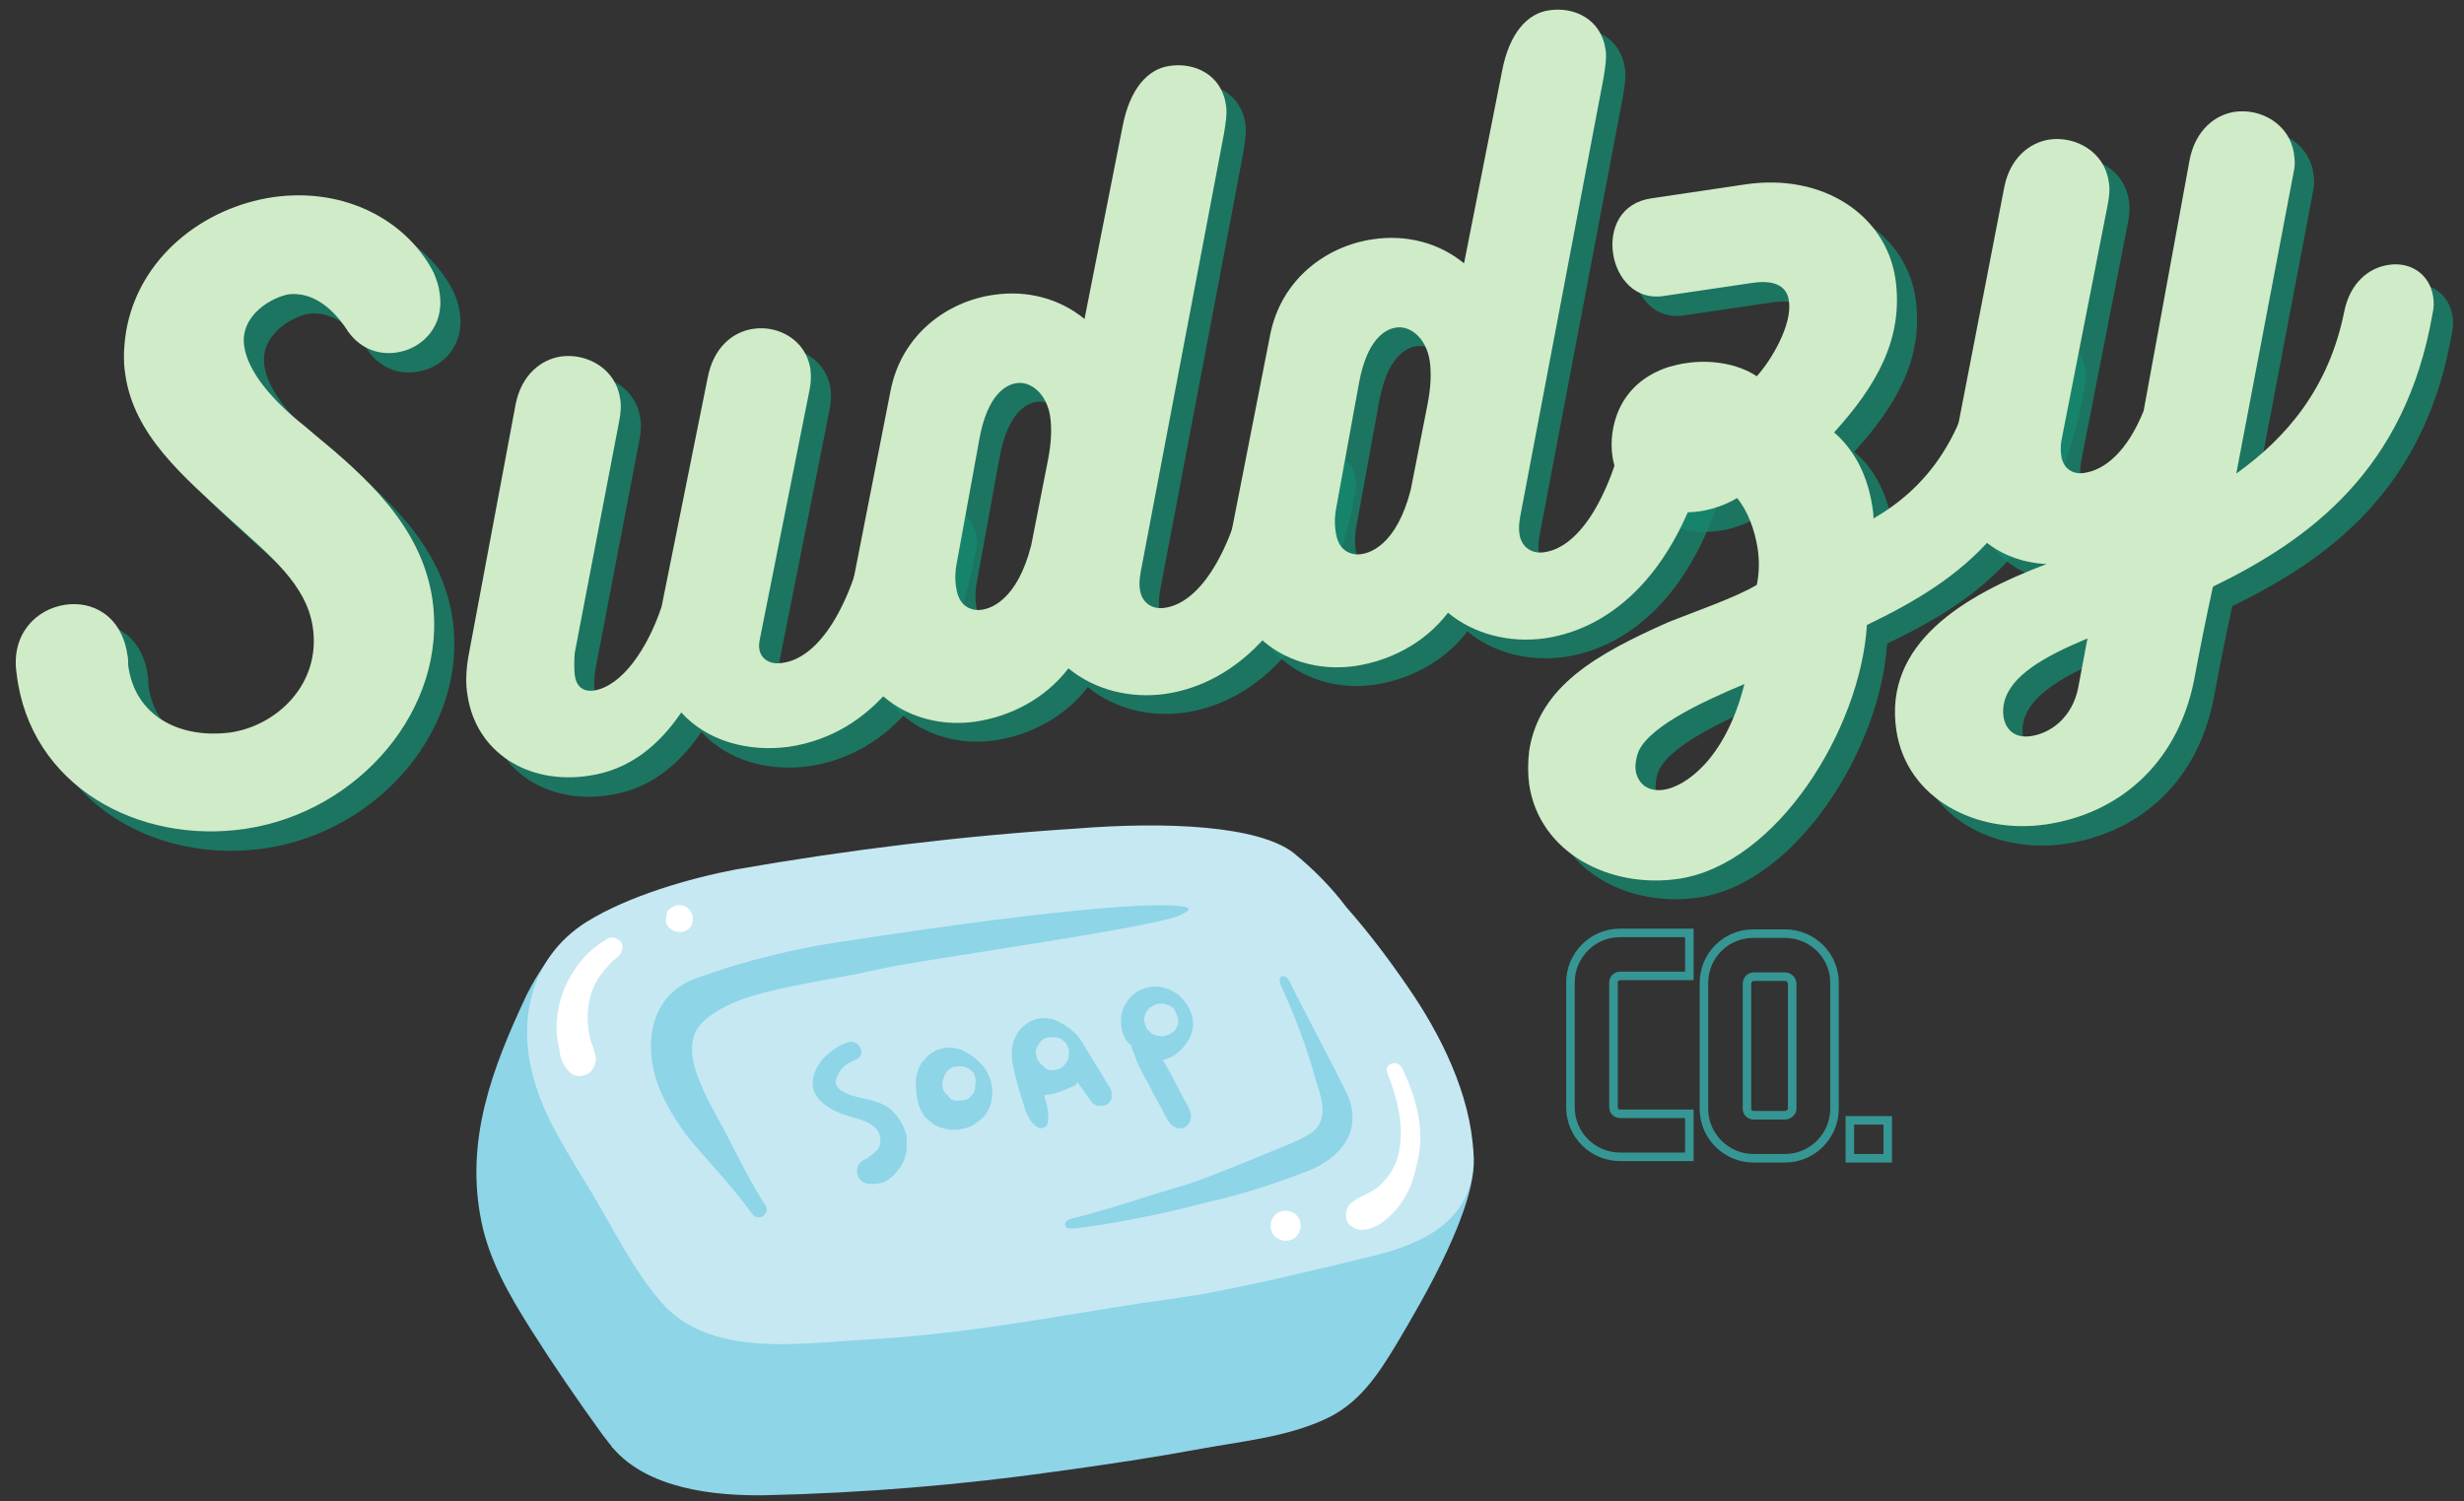 <?xml version="1.0" encoding="utf-8"?>
<!-- Generator: Adobe Illustrator 26.5.0, SVG Export Plug-In . SVG Version: 6.00 Build 0)  -->
<svg version="1.1" id="Layer_1" xmlns="http://www.w3.org/2000/svg" xmlns:xlink="http://www.w3.org/1999/xlink" x="0px" y="0px"
	 viewBox="0 0 337.8 205.8" style="enable-background:new 0 0 337.8 205.8;" xml:space="preserve">
<rect x="0" y="0" width="337.8" height="205.8" fill="#333333" stroke="none"/>
<style type="text/css">
	.st0{fill:#16896D;fill-opacity:0.769;}
	.st1{fill:#D0EBC8;}
	.st2{clip-path:url(#SVGID_00000047023849917832223490000005797200664234012329_);}
	.st3{clip-path:url(#SVGID_00000025414428323588822050000012905080497997935529_);}
	.st4{clip-path:url(#SVGID_00000041279222164525118770000007238592592683943302_);}
	.st5{clip-path:url(#SVGID_00000052799555286292376760000000325091158745668230_);}
	.st6{fill:#8DD5E7;}
	.st7{clip-path:url(#SVGID_00000075853683104775030210000006926754732216468652_);}
	.st8{clip-path:url(#SVGID_00000112592521143150051480000007959551142639392407_);}
	.st9{clip-path:url(#SVGID_00000182489594819309960730000011381291035900965777_);}
	.st10{clip-path:url(#SVGID_00000075857909761976359180000014808248727025547961_);}
	.st11{fill:#C5E8F3;}
	.st12{clip-path:url(#SVGID_00000072272442480698484220000010379817637828030897_);}
	.st13{clip-path:url(#SVGID_00000167375715590388813110000011016745325017842081_);}
	.st14{clip-path:url(#SVGID_00000009590300204487644140000006192851290337929381_);}
	.st15{clip-path:url(#SVGID_00000066477700577412264490000013331329114470190995_);}
	.st16{fill:#91D6EA;}
	.st17{clip-path:url(#SVGID_00000152953442052655407170000001319003506102846094_);}
	.st18{clip-path:url(#SVGID_00000027572080019809365150000013864117073773573292_);}
	.st19{clip-path:url(#SVGID_00000083768867390164648570000009720055025475933363_);}
	.st20{clip-path:url(#SVGID_00000129896024394070388340000017981965860759155598_);}
	.st21{clip-path:url(#SVGID_00000070120646119800856190000007928918409728483765_);}
	.st22{clip-path:url(#SVGID_00000088134494779237155750000015718282155783321497_);}
	.st23{clip-path:url(#SVGID_00000020400129285648863420000005850518779603164551_);}
	.st24{clip-path:url(#SVGID_00000013192095412066688390000009298524967054644377_);}
	.st25{clip-path:url(#SVGID_00000044172891277131834960000004633677719396055941_);}
	.st26{clip-path:url(#SVGID_00000183216735988517494290000017196023912416470912_);}
	.st27{clip-path:url(#SVGID_00000182507921512868270160000012815536769448577430_);}
	.st28{clip-path:url(#SVGID_00000132772616094282460580000000059916364950666415_);}
	.st29{clip-path:url(#SVGID_00000012457725839104577980000013582039153710431163_);}
	.st30{clip-path:url(#SVGID_00000149344002389463623370000009816509122745445509_);}
	.st31{clip-path:url(#SVGID_00000168119060565253485490000003457148000618383764_);}
	.st32{clip-path:url(#SVGID_00000161633096343888317710000007391371885994079675_);}
	.st33{fill:#FFFFFF;}
	.st34{fill:none;stroke:#369694;stroke-width:1.171;}
</style>
<g>
	<g transform="translate(74.433, 201.29)">
		<g>
			<path class="st0" d="M-34.2-171.6c-9.6,1.4-18.5,8.3-20.2,18.5c-0.3,2-0.4,3.9-0.1,5.8c1.2,8.4,8,14,14.5,20
				c5.4,4.9,10.3,8.8,11.2,14.6c1.2,7.9-5,13.6-11.3,14.5c-7,0.9-13.1-2.3-14-9.2c0-0.5,0-1-0.1-1.4c-0.8-5.5-4.9-7.5-8.6-6.9
				c-3.9,0.6-7.4,4-6.6,9.4c1.8,15.5,16.8,23.5,31.4,21.3c15.5-2.3,27.8-16.5,25.6-31.5c-1.5-10.1-9.3-16.9-16.2-22.6l-1.3-1.1
				c-4.3-3.4-7.8-7.4-8.3-11c-0.6-4.3,4-6.8,6.3-7.1c3-0.2,5.5,1.6,7.6,4.6c1.7,2.8,4.4,3.8,7,3.4c3.5-0.5,6.6-3.6,5.9-8.1
				c-0.1-1-0.4-1.8-0.8-2.8C-15.8-168.4-24.3-173.1-34.2-171.6z"/>
		</g>
	</g>
</g>
<g>
	<g transform="translate(123.861, 194.042)">
		<g>
			<path class="st0" d="M-2.1-119.1c-2.7,12.3-7.3,18-11.7,18.6c-1.7,0.3-3-0.5-3.2-1.9c-0.1-0.4,0-1,0.1-1.5l6.8-34.1
				c0.2-1,0.2-1.9,0.1-2.8c-0.6-3.9-4.3-6-7.8-5.5c-2.8,0.4-5.5,2.5-6.3,6.8l-6.3,31.3c-1.9,5.7-5.4,10.9-9.3,11.5
				c-1.5,0.2-2.4-0.6-2.6-2.1c-0.1-0.8-0.1-2.1,0-3.1l6.1-31.8c0.2-1.1,0.3-2.1,0.1-3.1c-0.6-4-4.5-6.2-8.1-5.7
				c-2.7,0.4-5.4,2.5-6.2,6.5l-6.5,34.7c-0.3,1.8-0.4,3.6-0.1,5.3c1.2,7.8,8.3,12.2,16.5,11c5.8-0.8,9.8-4.3,12.8-8.7
				c3.4,3.8,9,5.5,14.8,4.7c9.2-1.4,18.9-8.6,22.9-29.8c0.1-0.6,0.1-1.2,0-1.8c-0.5-3.1-3.6-4.5-6.6-4.1
				C0.9-124.1-1.6-122.4-2.1-119.1z"/>
		</g>
	</g>
</g>
<g>
	<g transform="translate(163.039, 188.297)">
		<g>
			<path class="st0" d="M16.4-126.4c-2.6,0.4-5.1,2.1-5.6,5.4c-2.7,12.3-7.2,18-11.5,18.6c-1.9,0.3-3.2-0.9-3.4-2.5
				c-0.1-0.6-0.1-1.2,0.1-2.4l11.4-60c0.2-1.2,0.5-2.9,0.3-4c-0.6-4.2-4.3-5.9-7.7-5.4c-3,0.4-5.5,3.1-6.5,8.4l-5.2,26.3
				c-3.4-2.8-7.9-4-12.5-3.3c-6.3,0.9-12.6,5.4-14.1,13.2l-5.4,27.5c-0.4,1.9-0.4,3.9-0.2,5.7c1.2,8.5,9,13.3,17.3,12.1
				c4.6-0.7,9.4-3,12.7-7.3c3.5,2.9,8.4,4.2,13.3,3.5c9.6-1.4,19.6-9.9,23.3-29.9c0.1-0.7,0.2-1.4,0.1-2
				C22.6-125.5,19.4-126.8,16.4-126.4z M-26.4-102.1c-1.9-0.2-2.6-1.6-2.8-3.1c-0.2-1.3-0.1-2.5,0.1-3.4l3.1-17
				c1.1-6,3.6-7.4,5.1-7.6c1.8-0.3,4.1,1.3,4.6,4.6c0.2,1.5,0.2,3.3-0.3,5.9l-2.3,11.7C-20.8-103.4-24.5-102-26.4-102.1z"/>
		</g>
	</g>
</g>
<g>
	<g transform="translate(202.072, 182.573)">
		<g>
			<path class="st0" d="M29.4-128.3c-2.6,0.4-5.1,2.1-5.6,5.4c-2.7,12.3-7.2,18-11.5,18.6c-1.9,0.3-3.2-0.9-3.4-2.5
				c-0.1-0.6-0.1-1.2,0.1-2.4l11.4-60c0.2-1.2,0.5-2.9,0.3-4c-0.6-4.2-4.3-5.9-7.7-5.4c-3,0.4-5.5,3.1-6.5,8.4l-5.2,26.3
				c-3.4-2.8-7.9-4-12.5-3.3c-6.3,0.9-12.6,5.4-14.1,13.2l-5.4,27.5c-0.4,1.9-0.4,3.9-0.2,5.7c1.2,8.5,9,13.3,17.3,12.1
				c4.6-0.7,9.4-3,12.7-7.3c3.5,2.9,8.4,4.2,13.3,3.5c9.6-1.4,19.6-9.9,23.3-29.9c0.1-0.7,0.2-1.4,0.1-2
				C35.6-127.4,32.4-128.7,29.4-128.3z M-13.4-104c-1.9-0.2-2.6-1.6-2.8-3.1c-0.2-1.3-0.1-2.5,0.1-3.4l3.1-17c1.1-6,3.6-7.4,5.1-7.6
				c1.8-0.3,4.1,1.3,4.6,4.6c0.2,1.5,0.2,3.3-0.3,5.9l-2.3,11.7C-7.8-105.3-11.5-103.9-13.4-104z"/>
		</g>
	</g>
</g>
<g>
	<g transform="translate(241.105, 176.849)">
		<g>
			<path class="st0" d="M13.1-114.9c5.7-6.3,9.6-12.8,8.4-21.1c-1.3-8.6-9.8-14.5-20.6-12.9l-12.8,1.9c-4.3,0.6-5.8,4.2-5.3,7.6
				c0.5,3.3,3,6.4,6.9,5.8l12.2-1.8c3.4-0.5,4.8,0.7,5,2.5c0.5,3.2-2.4,8.1-4.4,10.3c-2.7-1.8-6.5-2.3-9.7-1.8
				c-0.8,0.1-1.5,0.3-2.3,0.5c-7.2,2.3-8.3,8.7-7.8,12.2c0.9,6.3,6.9,8.4,12.1,7.6c1.8-0.3,3.5-0.9,5-1.8c1.5,1.8,2.4,4.4,2.8,6.8
				c0.3,1.9,0.2,3.7-0.1,5.1c-2.8,1.7-8.6,3.7-12.1,5.1c-9.9,4.2-17.7,8.6-19.1,17.5c-0.2,1.7-0.2,3.2,0,4.7
				c1.4,9.4,11,14.3,20.5,12.9c13.4-2,24.9-20.4,25.8-34.8c13.3-6.4,23.4-13.9,27.1-35.3c0.2-0.8,0.2-1.6,0.1-2.3
				c-0.5-3.3-3.3-4.9-6.2-4.4c-2.6,0.4-5.2,2.4-6,6.4c-2,10.1-6.8,16.8-14.1,21c0-0.7-0.1-1.3-0.2-1.9
				C17.5-109.8,15.4-113,13.1-114.9z M0.7-80.4c-2.5,10.4-8.1,14.1-11,14.5c-2.2,0.3-3.5-0.9-3.8-2.6c-0.1-0.6,0-1.4,0.2-2.1
				C-13-74.2-5.4-77.8,0.7-80.4z"/>
		</g>
	</g>
</g>
<g>
	<g transform="translate(276.94, 171.594)">
		<g>
			<path class="st0" d="M8.5-109l6.3-32.1c0.2-1.1,0.3-2.1,0.1-3.1c-0.6-4-4.5-6.2-8.1-5.7c-2.7,0.4-5.4,2.5-6.2,6.5l-6.8,35.1
				c-0.4,1.9-0.4,3.8-0.2,5.6c1,6.6,6.3,10.7,12.8,11C-5-87.3-16-80.7-14.3-68.8c1.4,9.4,11,14.3,20.5,12.9
				c9.6-1.4,17.9-7.9,20.3-19.7c0.8-4.3,1.7-8.8,2.6-12.9c13.2-6.4,26.4-16,30.1-37.4c0.2-0.8,0.2-1.6,0.1-2.3
				c-0.5-3.3-3.3-4.9-6.2-4.4c-2.6,0.4-5.2,2.4-6,6.4c-2.1,10.4-7.8,17.2-14.8,22.2l7.9-41.5c0.2-0.9,0.1-1.7,0-2.4
				c-0.6-4-4.5-6.2-8.1-5.7c-2.7,0.4-5.4,2.5-6.2,6.6l-6.3,34.4c-2.3,5.7-5.4,8.1-8.1,8.5c-1.7,0.3-3-0.7-3.2-2.4
				C8.2-107.2,8.3-108.1,8.5-109z M12-81.5l-1.4,6.9c-0.8,3.8-3.6,6.1-6.5,6.5c-2.2,0.3-3.4-0.9-3.7-2.6c-0.1-0.6-0.1-1.4,0.1-2.1
				C1.5-76.4,5.9-78.9,12-81.5z"/>
		</g>
	</g>
</g>
<g>
	<g transform="translate(72.373, 199.325)">
		<g>
			<path class="st1" d="M-34.9-172.3c-9.6,1.4-18.5,8.3-20.2,18.5c-0.3,2-0.4,3.9-0.1,5.8c1.2,8.4,8,14,14.5,20
				c5.4,4.9,10.3,8.8,11.2,14.6c1.2,7.9-5,13.6-11.3,14.5c-7,0.9-13.1-2.3-14-9.2c0-0.5,0-1-0.1-1.4c-0.8-5.5-4.9-7.5-8.6-6.9
				c-3.9,0.6-7.4,4-6.6,9.4c1.8,15.5,16.8,23.5,31.4,21.3c15.5-2.3,27.8-16.5,25.6-31.5c-1.5-10.1-9.3-16.9-16.2-22.6l-1.3-1.1
				c-4.3-3.4-7.8-7.4-8.3-11c-0.6-4.3,4-6.8,6.3-7.1c3-0.2,5.5,1.6,7.6,4.6c1.7,2.8,4.4,3.8,7,3.4c3.5-0.5,6.6-3.6,5.9-8.1
				c-0.1-1-0.4-1.8-0.8-2.8C-16.5-169-25-173.7-34.9-172.3z"/>
		</g>
	</g>
</g>
<g>
	<g transform="translate(121.801, 192.076)">
		<g>
			<path class="st1" d="M-2.8-119.8c-2.7,12.3-7.3,18-11.7,18.6c-1.7,0.3-3-0.5-3.2-1.9c-0.1-0.4,0-1,0.1-1.5l6.8-34.1
				c0.2-1,0.2-1.9,0.1-2.8c-0.6-3.9-4.3-6-7.8-5.5c-2.8,0.4-5.5,2.5-6.3,6.8l-6.3,31.3c-1.9,5.7-5.4,10.9-9.3,11.5
				c-1.5,0.2-2.4-0.6-2.6-2.1c-0.1-0.8-0.1-2.1,0-3.1l6.1-31.8c0.2-1.1,0.3-2.1,0.1-3.1c-0.6-4-4.5-6.2-8.1-5.7
				c-2.7,0.4-5.4,2.5-6.2,6.5l-6.5,34.7c-0.3,1.8-0.4,3.6-0.1,5.3c1.2,7.8,8.3,12.2,16.5,11c5.8-0.8,9.8-4.3,12.8-8.7
				c3.4,3.8,9,5.5,14.8,4.7c9.2-1.4,18.9-8.6,22.9-29.8c0.1-0.6,0.1-1.2,0-1.8c-0.5-3.1-3.6-4.5-6.6-4.1
				C0.2-124.8-2.3-123-2.8-119.8z"/>
		</g>
	</g>
</g>
<g>
	<g transform="translate(160.979, 186.331)">
		<g>
			<path class="st1" d="M15.8-127c-2.6,0.4-5.1,2.1-5.6,5.4c-2.7,12.3-7.2,18-11.5,18.6c-1.9,0.3-3.2-0.9-3.4-2.5
				c-0.1-0.6-0.1-1.2,0.1-2.4l11.4-60c0.2-1.2,0.5-2.9,0.3-4c-0.6-4.2-4.3-5.9-7.7-5.4c-3,0.4-5.5,3.1-6.5,8.4l-5.2,26.3
				c-3.4-2.8-7.9-4-12.5-3.3c-6.3,0.9-12.6,5.4-14.1,13.2l-5.4,27.5c-0.4,1.9-0.4,3.9-0.2,5.7c1.2,8.5,9,13.3,17.3,12.1
				c4.6-0.7,9.4-3,12.7-7.3c3.5,2.9,8.4,4.2,13.3,3.5c9.6-1.4,19.6-9.9,23.3-29.9c0.1-0.7,0.2-1.4,0.1-2
				C21.9-126.2,18.8-127.5,15.8-127z M-27.1-102.7c-1.9-0.2-2.6-1.6-2.8-3.1c-0.2-1.3-0.1-2.5,0.1-3.4l3.1-17c1.1-6,3.6-7.4,5.1-7.6
				c1.8-0.3,4.1,1.3,4.6,4.6c0.2,1.5,0.2,3.3-0.3,5.9l-2.3,11.7C-21.5-104.1-25.2-102.6-27.1-102.7z"/>
		</g>
	</g>
</g>
<g>
	<g transform="translate(200.013, 180.607)">
		<g>
			<path class="st1" d="M28.8-128.9c-2.6,0.4-5.1,2.1-5.6,5.4c-2.7,12.3-7.2,18-11.5,18.6c-1.9,0.3-3.2-0.9-3.4-2.5
				c-0.1-0.6-0.1-1.2,0.1-2.4l11.4-60c0.2-1.2,0.5-2.9,0.3-4c-0.6-4.2-4.3-5.9-7.7-5.4c-3,0.4-5.5,3.1-6.5,8.4l-5.2,26.3
				c-3.4-2.8-7.9-4-12.5-3.3c-6.3,0.9-12.6,5.4-14.1,13.2l-5.4,27.5c-0.4,1.9-0.4,3.9-0.2,5.7c1.2,8.5,9,13.3,17.3,12.1
				c4.6-0.7,9.4-3,12.7-7.3c3.5,2.9,8.4,4.2,13.3,3.5c9.6-1.4,19.6-9.9,23.3-29.9c0.1-0.7,0.2-1.4,0.1-2
				C34.9-128.1,31.8-129.4,28.8-128.9z M-14.1-104.6c-1.9-0.2-2.6-1.6-2.8-3.1c-0.2-1.3-0.1-2.5,0.1-3.4l3.1-17
				c1.1-6,3.6-7.4,5.1-7.6c1.8-0.3,4.1,1.3,4.6,4.6c0.2,1.5,0.2,3.3-0.3,5.9l-2.3,11.7C-8.5-106-12.2-104.5-14.1-104.6z"/>
		</g>
	</g>
</g>
<g>
	<g transform="translate(239.046, 174.883)">
		<g>
			<path class="st1" d="M12.4-115.6c5.7-6.3,9.6-12.8,8.4-21.1c-1.3-8.6-9.8-14.5-20.6-12.9l-12.8,1.9c-4.3,0.6-5.8,4.2-5.3,7.6
				c0.5,3.3,3,6.4,6.9,5.8l12.2-1.8c3.4-0.5,4.8,0.7,5,2.5c0.5,3.2-2.4,8.1-4.4,10.3c-2.7-1.8-6.5-2.3-9.7-1.8
				c-0.8,0.1-1.5,0.3-2.3,0.5c-7.2,2.3-8.3,8.7-7.8,12.2c0.9,6.3,6.9,8.4,12.1,7.6c1.8-0.3,3.5-0.9,5-1.8c1.5,1.8,2.4,4.4,2.8,6.8
				c0.3,1.9,0.2,3.7-0.1,5.1c-2.8,1.7-8.6,3.7-12.1,5.1C-20.2-85.2-28-80.8-29.4-72c-0.2,1.7-0.2,3.2,0,4.7C-28-58-18.4-53-8.9-54.4
				c13.4-2,24.9-20.4,25.8-34.8c13.3-6.4,23.4-13.9,27.1-35.3c0.2-0.8,0.2-1.6,0.1-2.3c-0.5-3.3-3.3-4.9-6.2-4.4
				c-2.6,0.4-5.2,2.4-6,6.4c-2,10.1-6.8,16.8-14.1,21c0-0.7-0.1-1.3-0.2-1.9C16.8-110.5,14.7-113.6,12.4-115.6z M0.1-81.1
				C-2.5-70.7-8.1-67-11-66.6c-2.2,0.3-3.5-0.9-3.8-2.6c-0.1-0.6,0-1.4,0.2-2.1C-13.7-74.9-6.1-78.5,0.1-81.1z"/>
		</g>
	</g>
</g>
<g>
	<g transform="translate(274.881, 169.628)">
		<g>
			<path class="st1" d="M7.8-109.6l6.3-32.1c0.2-1.1,0.3-2.1,0.1-3.1c-0.6-4-4.5-6.2-8.1-5.7c-2.7,0.4-5.4,2.5-6.2,6.5l-6.8,35.1
				c-0.4,1.9-0.4,3.8-0.2,5.6c1,6.6,6.3,10.7,12.8,11C-5.7-88-16.7-81.4-14.9-69.5c1.4,9.4,11,14.3,20.5,12.9
				c9.6-1.4,17.9-7.9,20.3-19.7c0.8-4.3,1.7-8.8,2.6-12.9c13.2-6.4,26.4-16,30.1-37.4c0.2-0.8,0.2-1.6,0.1-2.3
				c-0.5-3.3-3.3-4.9-6.2-4.4c-2.6,0.4-5.2,2.4-6,6.4c-2.1,10.4-7.8,17.2-14.8,22.2l7.9-41.5c0.2-0.9,0.1-1.7,0-2.4
				c-0.6-4-4.5-6.2-8.1-5.7c-2.7,0.4-5.4,2.5-6.2,6.6l-6.3,34.4c-2.3,5.7-5.4,8.1-8.1,8.5c-1.7,0.3-3-0.7-3.2-2.4
				C7.6-107.8,7.6-108.7,7.8-109.6z M11.3-82.1L10-75.2c-0.8,3.8-3.6,6.1-6.5,6.5c-2.2,0.3-3.4-0.9-3.7-2.6
				c-0.1-0.6-0.1-1.4,0.1-2.1C0.8-77,5.3-79.6,11.3-82.1z"/>
		</g>
	</g>
</g>
<g>
	<defs>
		<rect id="SVGID_1_" x="65.2" y="125.8" width="137.3" height="80"/>
	</defs>
	<clipPath id="SVGID_00000096754427962623104750000014164956208812824979_">
		<use xlink:href="#SVGID_1_"  style="overflow:visible;"/>
	</clipPath>
	<g style="clip-path:url(#SVGID_00000096754427962623104750000014164956208812824979_);">
		<g>
			<defs>
				
					<rect id="SVGID_00000146492687508726365840000009912752720905496982_" x="64.2" y="114.5" transform="matrix(0.997 -7.657817e-02 7.657817e-02 0.997 -11.784 10.667)" width="138" height="89"/>
			</defs>
			<clipPath id="SVGID_00000065074269583751590090000010308867999729729198_">
				<use xlink:href="#SVGID_00000146492687508726365840000009912752720905496982_"  style="overflow:visible;"/>
			</clipPath>
			<g style="clip-path:url(#SVGID_00000065074269583751590090000010308867999729729198_);">
				<g>
					<defs>
						
							<rect id="SVGID_00000150805160588382922390000016309701063532629655_" x="64.2" y="114.5" transform="matrix(0.997 -7.657817e-02 7.657817e-02 0.997 -11.784 10.667)" width="138" height="89"/>
					</defs>
					<clipPath id="SVGID_00000075135853059561341280000011359075185528437635_">
						<use xlink:href="#SVGID_00000150805160588382922390000016309701063532629655_"  style="overflow:visible;"/>
					</clipPath>
					<g style="clip-path:url(#SVGID_00000075135853059561341280000011359075185528437635_);">
						<g>
							<defs>
								
									<rect id="SVGID_00000179637565418366974810000013237567568083586993_" x="64.2" y="114.5" transform="matrix(0.997 -7.657817e-02 7.657817e-02 0.997 -11.784 10.667)" width="138" height="89"/>
							</defs>
							<clipPath id="SVGID_00000008116520507764460130000013999720560450579642_">
								<use xlink:href="#SVGID_00000179637565418366974810000013237567568083586993_"  style="overflow:visible;"/>
							</clipPath>
							<g style="clip-path:url(#SVGID_00000008116520507764460130000013999720560450579642_);">
								<path class="st6" d="M202,158.1c0.8,7-7,20.2-10.5,26.1c-2.6,4.3-5.2,8.3-9.9,10.4c-5.2,2.4-11.3,3-16.8,4
									c-6.5,1.2-13.1,2.2-19.7,3.1c-13.4,1.9-26.8,3-40.3,3.3c-7,0.1-16-0.9-20.8-6.5c0,0-0.1,0-0.1-0.1c0-0.1-0.4-0.5-0.6-0.8
									c-0.2-0.3-0.5-0.6-0.7-0.9c-3.4-4.7-6.7-9.5-9.8-14.4c-2.9-4.6-5.7-9.4-6.8-14.8c-2.3-11.2,1.5-21.1,6.2-31.1
									c3-6,6.4-8.7,7.7-9.3c0.8-0.4,0.4,1.6,0.7,2.3c0.1,0.2,0.1,0.4,0,0.6c0.3-0.1,0.5,0,0.8,0.1c0.2,0.1,0.4,0.3,0.5,0.6
									c2.5,5.2,6.4,9.2,10.5,13.2c3.6,3.4,7.2,7.2,11.8,9.2c9.7,4.3,21.7,3.1,32.1,2.7c10.4-0.4,21-0.9,31.3,1.2
									c5.4,1.1,10.7,2.8,16.2,3.6c5.2,0.8,10.4,0.4,15.5,1.8c0.5,0.2-0.6-1.3-0.8-1.7C196.7,157.6,201.5,153.2,202,158.1z"/>
							</g>
						</g>
					</g>
				</g>
			</g>
		</g>
	</g>
</g>
<g>
	<defs>
		<rect id="SVGID_00000057869293737092175480000008594352765856436867_" x="71.9" y="112.5" width="130.7" height="72"/>
	</defs>
	<clipPath id="SVGID_00000155856868511780574550000004380144663892806795_">
		<use xlink:href="#SVGID_00000057869293737092175480000008594352765856436867_"  style="overflow:visible;"/>
	</clipPath>
	<g style="clip-path:url(#SVGID_00000155856868511780574550000004380144663892806795_);">
		<g>
			<defs>
				
					<rect id="SVGID_00000067941657064518230300000000756659392183365565_" x="64.2" y="114.5" transform="matrix(0.997 -7.657817e-02 7.657817e-02 0.997 -11.784 10.667)" width="138" height="89"/>
			</defs>
			<clipPath id="SVGID_00000183223287070453349400000007513034981306315916_">
				<use xlink:href="#SVGID_00000067941657064518230300000000756659392183365565_"  style="overflow:visible;"/>
			</clipPath>
			<g style="clip-path:url(#SVGID_00000183223287070453349400000007513034981306315916_);">
				<g>
					<defs>
						
							<rect id="SVGID_00000126283713915514229340000007042836941591079582_" x="64.2" y="114.5" transform="matrix(0.997 -7.657817e-02 7.657817e-02 0.997 -11.784 10.667)" width="138" height="89"/>
					</defs>
					<clipPath id="SVGID_00000000217127488563050640000005215505685819195031_">
						<use xlink:href="#SVGID_00000126283713915514229340000007042836941591079582_"  style="overflow:visible;"/>
					</clipPath>
					<g style="clip-path:url(#SVGID_00000000217127488563050640000005215505685819195031_);">
						<g>
							<defs>
								
									<rect id="SVGID_00000070102985000276772200000016694496332091077043_" x="64.2" y="114.5" transform="matrix(0.997 -7.657817e-02 7.657817e-02 0.997 -11.784 10.667)" width="138" height="89"/>
							</defs>
							<clipPath id="SVGID_00000040550799412698433160000017846761693546244512_">
								<use xlink:href="#SVGID_00000070102985000276772200000016694496332091077043_"  style="overflow:visible;"/>
							</clipPath>
							<g style="clip-path:url(#SVGID_00000040550799412698433160000017846761693546244512_);">
								<path class="st11" d="M202,158.1c0.4,8.4-5.7,12-13,13.9c-5.2,1.3-10.4,2.5-15.6,3.7c-2.4,0.5-4.9,1-7.3,1.5
									c-2.6,0.5-9.9,1.5-9.9,1.5c-13.3,2.1-24.7,4.3-38.1,5c-8.8,0.5-20.8,2.4-27.4-5.1c-4-4.6-6.8-10.5-9.9-15.6
									c-2.7-4.5-5.7-9-7.3-14c-2.8-8.6-1-17.6,6.9-22.6c5.8-3.6,14.2-6,20.5-7.2c15.4-2.7,31-4.6,46.6-5.6
									c12.5-1,24.9-0.4,29.8,3.3c2.7,2.2,5.2,4.7,7.3,7.5c3,3.4,5.8,7.1,8.4,10.9C197.5,141.8,201.6,150,202,158.1z"/>
							</g>
						</g>
					</g>
				</g>
			</g>
		</g>
	</g>
</g>
<g>
	<defs>
		<rect id="SVGID_00000141426841084945931980000006783230249770240686_" x="130.6" y="148.5" width="1.3" height="1.3"/>
	</defs>
	<clipPath id="SVGID_00000049196210922334502550000006427644164807760312_">
		<use xlink:href="#SVGID_00000141426841084945931980000006783230249770240686_"  style="overflow:visible;"/>
	</clipPath>
	<g style="clip-path:url(#SVGID_00000049196210922334502550000006427644164807760312_);">
		<g>
			<defs>
				
					<rect id="SVGID_00000136395774871488469770000014250546729148850087_" x="64.2" y="114.5" transform="matrix(0.997 -7.657817e-02 7.657817e-02 0.997 -11.784 10.667)" width="138" height="89"/>
			</defs>
			<clipPath id="SVGID_00000128478786619310587610000009732437144890792095_">
				<use xlink:href="#SVGID_00000136395774871488469770000014250546729148850087_"  style="overflow:visible;"/>
			</clipPath>
			<g style="clip-path:url(#SVGID_00000128478786619310587610000009732437144890792095_);">
				<g>
					<defs>
						
							<rect id="SVGID_00000046339627344072487620000000609663779204631965_" x="64.2" y="114.5" transform="matrix(0.997 -7.657817e-02 7.657817e-02 0.997 -11.784 10.667)" width="138" height="89"/>
					</defs>
					<clipPath id="SVGID_00000169553291601669922150000004065967569446492552_">
						<use xlink:href="#SVGID_00000046339627344072487620000000609663779204631965_"  style="overflow:visible;"/>
					</clipPath>
					<g style="clip-path:url(#SVGID_00000169553291601669922150000004065967569446492552_);">
						<g>
							<defs>
								
									<rect id="SVGID_00000052079398922039101920000006329510472135517590_" x="64.2" y="114.5" transform="matrix(0.997 -7.657817e-02 7.657817e-02 0.997 -11.784 10.667)" width="138" height="89"/>
							</defs>
							<clipPath id="SVGID_00000036946354235836425310000000472734549946038158_">
								<use xlink:href="#SVGID_00000052079398922039101920000006329510472135517590_"  style="overflow:visible;"/>
							</clipPath>
							<g style="clip-path:url(#SVGID_00000036946354235836425310000000472734549946038158_);">
								<path class="st16" d="M130.6,149.1C130.6,149.1,130.6,149.1,130.6,149.1z"/>
							</g>
						</g>
					</g>
				</g>
			</g>
		</g>
	</g>
</g>
<g>
	<defs>
		<rect id="SVGID_00000031905988094872228560000010718093138552163005_" x="110.6" y="135.1" width="53.3" height="28"/>
	</defs>
	<clipPath id="SVGID_00000060007185809373401540000002765265398405247919_">
		<use xlink:href="#SVGID_00000031905988094872228560000010718093138552163005_"  style="overflow:visible;"/>
	</clipPath>
	<g style="clip-path:url(#SVGID_00000060007185809373401540000002765265398405247919_);">
		<g>
			<defs>
				
					<rect id="SVGID_00000078017758235763065200000016218822668527380897_" x="64.2" y="114.5" transform="matrix(0.997 -7.657817e-02 7.657817e-02 0.997 -11.784 10.667)" width="138" height="89"/>
			</defs>
			<clipPath id="SVGID_00000087398879304189708360000011340354700340194727_">
				<use xlink:href="#SVGID_00000078017758235763065200000016218822668527380897_"  style="overflow:visible;"/>
			</clipPath>
			<g style="clip-path:url(#SVGID_00000087398879304189708360000011340354700340194727_);">
				<g>
					<defs>
						
							<rect id="SVGID_00000164490860581818090680000017402286498857953430_" x="64.2" y="114.5" transform="matrix(0.997 -7.657817e-02 7.657817e-02 0.997 -11.784 10.667)" width="138" height="89"/>
					</defs>
					<clipPath id="SVGID_00000149374418346618308570000014113037529535641766_">
						<use xlink:href="#SVGID_00000164490860581818090680000017402286498857953430_"  style="overflow:visible;"/>
					</clipPath>
					<g style="clip-path:url(#SVGID_00000149374418346618308570000014113037529535641766_);">
						<g>
							<defs>
								
									<rect id="SVGID_00000025415572914796256690000005775152268871637677_" x="64.2" y="114.5" transform="matrix(0.997 -7.657817e-02 7.657817e-02 0.997 -11.784 10.667)" width="138" height="89"/>
							</defs>
							<clipPath id="SVGID_00000183947297067820177230000001827864760893235331_">
								<use xlink:href="#SVGID_00000025415572914796256690000005775152268871637677_"  style="overflow:visible;"/>
							</clipPath>
							<g style="clip-path:url(#SVGID_00000183947297067820177230000001827864760893235331_);">
								<path class="st6" d="M124.3,157.5c-0.1,1-0.4,1.9-1,2.7c-0.6,0.8-1.3,1.5-2.2,1.9c-0.7,0.2-1.4,0.3-2.1,0.2
									c-0.4-0.1-0.7-0.2-1-0.5c-0.3-0.3-0.4-0.6-0.5-1c0-0.4,0-0.7,0.2-1.1c0.2-0.3,0.5-0.6,0.8-0.7l0.4-0.2
									c0.6-0.5,1.2-0.8,1.6-1.5c0.2-0.4,0.2-0.8,0.2-1.2c0-0.4-0.2-0.8-0.4-1.1c-1-1.5-3.4-1.7-4.9-2.3c-2.1-0.8-4.5-2.4-3.9-5
									c0.3-1.2,0.9-2.2,1.8-3s1.9-1.5,3-1.8c1.5-0.5,2.6,1.8,1,2.4c-1.1,0.4-1.9,1-2.4,2c-0.5,0.9-0.5,1.6,0.4,2.2
									c1.6,1.1,3.8,1,5.7,1.9c0.6,0.3,1.1,0.6,1.5,1.1c0.4,0.4,0.8,0.9,1.1,1.5c0.3,0.5,0.5,1.1,0.7,1.7
									C124.3,156.3,124.3,156.9,124.3,157.5z M135.7,147.8c0.3,0.8,0.4,1.7,0.3,2.6s-0.4,1.7-0.9,2.4c-0.2,0.3-0.5,0.6-0.8,0.8
									c-0.3,0.2-0.6,0.5-1,0.7c-0.3,0.2-0.7,0.3-1.1,0.4c-0.4,0.1-0.8,0.2-1.2,0.2c-0.4,0-0.8,0-1.2-0.1s-0.8-0.2-1.1-0.3
									c-0.4-0.2-0.7-0.3-1-0.6c-0.3-0.2-0.6-0.5-0.9-0.8c-0.6-0.8-1-1.8-1.1-2.8c-0.1-0.8-0.2-1.7-0.1-2.5
									c0.1-0.8,0.4-1.5,0.8-2.2c0.1-0.1,0.3-0.2,0.4-0.3s0-0.1,0-0.1c0.3-0.4,0.7-0.7,1.2-1c0.4-0.3,0.9-0.4,1.4-0.5s1-0.1,1.5,0
									c0.5,0.1,1,0.2,1.4,0.5c0.8,0.4,1.4,0.8,2,1.5C135,146.3,135.4,147,135.7,147.8L135.7,147.8z M147.4,148.8
									c-0.9,0.4-1.8,0.8-2.8,1.1c-0.4,0.1-0.8,0.2-1.3,0.2l-0.1,0c0,0.2,0,0.5,0.1,0.7c0.4,1.1,0.5,2.2,0.3,3.3
									c-0.1,0.2-0.2,0.4-0.5,0.5s-0.5,0.1-0.7,0c-0.6-0.3-1-0.7-1.3-1.3c-0.3-0.5-0.6-1.1-0.7-1.7c-0.4-1.1-0.7-2.2-1-3.3
									c-0.5-1.9-1.1-4.1-0.3-5.9c0.2-0.5,0.5-1,0.9-1.4c0.4-0.4,0.8-0.7,1.3-1c0.5-0.2,1-0.4,1.6-0.4c0.5,0,1.1,0,1.6,0.2
									c1,0.4,1.8,0.9,2.6,1.6c0.8,0.7,1.3,1.5,1.8,2.4l3.3,5.4c0.1,0.2,0.2,0.4,0.2,0.6c0,0.2,0,0.4,0,0.6c0,0.2-0.1,0.4-0.2,0.6
									c-0.1,0.2-0.3,0.3-0.4,0.4c-0.2,0.1-0.4,0.2-0.6,0.2c-0.2,0-0.4,0-0.6,0c-0.2,0-0.4-0.1-0.6-0.2c-0.2-0.1-0.3-0.3-0.4-0.4
									l-2-2.8C147.7,148.4,147.6,148.7,147.4,148.8L147.4,148.8z M161.6,144.2c0.7-0.6,1.2-1.3,1.6-2.1c0.4-1.1,0.5-2.1,0.1-3.2
									c-0.3-0.9-0.9-1.7-1.6-2.4c-0.8-0.6-1.6-1-2.6-1.2c-0.9-0.1-1.8,0-2.7,0.4c-0.9,0.4-1.5,1-2,1.8c-0.6,0.9-0.8,1.9-0.7,3
									c0.1,1,0.4,1.8,1,2.5c0,0.1,0.2,0.1,0.3,0.2c0.3,0.8,0.6,1.6,0.9,2.4c0.5,1.1,1,2.1,1.6,3.1c0.5,1,1,2,1.6,3
									c0.6,1,1.1,2.8,2.5,3c0.3,0,0.6,0,0.9-0.2c0.3-0.2,0.5-0.4,0.6-0.7c0.6-1.2-0.5-2.5-1-3.5l-1.6-3.1
									c-0.4-0.6-0.7-1.3-1.1-1.9C160.1,145.2,161,144.8,161.6,144.2L161.6,144.2z"/>
							</g>
						</g>
					</g>
				</g>
			</g>
		</g>
	</g>
</g>
<g>
	<defs>
		<rect id="SVGID_00000159458672975419777940000010166410203828223872_" x="87.9" y="123.1" width="98.7" height="45.3"/>
	</defs>
	<clipPath id="SVGID_00000095315842674993262900000015618835330749646267_">
		<use xlink:href="#SVGID_00000159458672975419777940000010166410203828223872_"  style="overflow:visible;"/>
	</clipPath>
	<g style="clip-path:url(#SVGID_00000095315842674993262900000015618835330749646267_);">
		<g>
			<defs>
				
					<rect id="SVGID_00000033341595355484893180000012324172317239272883_" x="64.2" y="114.5" transform="matrix(0.997 -7.657817e-02 7.657817e-02 0.997 -11.784 10.667)" width="138" height="89"/>
			</defs>
			<clipPath id="SVGID_00000015313753026846036880000005182598696984077440_">
				<use xlink:href="#SVGID_00000033341595355484893180000012324172317239272883_"  style="overflow:visible;"/>
			</clipPath>
			<g style="clip-path:url(#SVGID_00000015313753026846036880000005182598696984077440_);">
				<g>
					<defs>
						
							<rect id="SVGID_00000137122652874068107970000016976550513412189371_" x="64.2" y="114.5" transform="matrix(0.997 -7.657817e-02 7.657817e-02 0.997 -11.784 10.667)" width="138" height="89"/>
					</defs>
					<clipPath id="SVGID_00000033333685815867877560000012245030748711297954_">
						<use xlink:href="#SVGID_00000137122652874068107970000016976550513412189371_"  style="overflow:visible;"/>
					</clipPath>
					<g style="clip-path:url(#SVGID_00000033333685815867877560000012245030748711297954_);">
						<g>
							<defs>
								
									<rect id="SVGID_00000160170912983671021020000003826373447425063083_" x="64.2" y="114.5" transform="matrix(0.997 -7.657817e-02 7.657817e-02 0.997 -11.784 10.667)" width="138" height="89"/>
							</defs>
							<clipPath id="SVGID_00000060725354228039089030000008619878644428825251_">
								<use xlink:href="#SVGID_00000160170912983671021020000003826373447425063083_"  style="overflow:visible;"/>
							</clipPath>
							<g style="clip-path:url(#SVGID_00000060725354228039089030000008619878644428825251_);">
								<path class="st6" d="M161.5,125.6c-5.9,2-35,5.9-41.1,7.3c-6.1,1.4-11.9,2-17.8,3.8c-2.2,0.7-6.3,2.5-7.3,4.9
									c-1,2.4-0.1,5,0.8,7.1c1.1,2.7,2.7,5.2,4,7.8c1.5,3,3,5.9,4.8,8.7c0.2,0.2,0.2,0.5,0.2,0.8c-0.1,0.3-0.2,0.5-0.5,0.7
									c-0.2,0.2-0.5,0.2-0.8,0.2c-0.3-0.1-0.5-0.2-0.7-0.5c-2.3-3.2-5-6.1-7.6-9.1c-2.2-2.5-3.9-5.2-5.2-8.3
									c-2.2-5.9-1.2-12.6,5.2-14.9c6.9-2.5,14-4.2,21.3-5.2c7-1.1,38.4-5.8,45.5-4.6C163.6,124.5,162.7,125.1,161.5,125.6z
									 M184.5,149.6c-2.5-5-5.2-10-7.7-15c-0.7-1.4-1.9-0.8-1.1,0.7c1.9,4.2,3.5,8.4,4.7,12.8c0.7,2.2,1.5,4.4,0.3,6.3
									c-1,1.5-4.4,2.6-6,3.3c-2.1,0.9-9.7,4-12,4.7c-4.6,1.3-11.2,3.6-15.9,4.7c-1.1,0.3-1,1.5,0.1,1.4c6.2-0.8,12.3-2,18.3-3.6
									c5-1.1,9.9-2.7,14.7-4.6C184.9,158,186.7,154,184.5,149.6z"/>
							</g>
						</g>
					</g>
				</g>
			</g>
		</g>
	</g>
</g>
<g>
	<defs>
		<rect id="SVGID_00000074428817453279950250000007050910495096648893_" x="127.9" y="136.5" width="34.7" height="14.7"/>
	</defs>
	<clipPath id="SVGID_00000015331793599864830950000016535374680137589909_">
		<use xlink:href="#SVGID_00000074428817453279950250000007050910495096648893_"  style="overflow:visible;"/>
	</clipPath>
	<g style="clip-path:url(#SVGID_00000015331793599864830950000016535374680137589909_);">
		<g>
			<defs>
				
					<rect id="SVGID_00000081629982790971640990000009086016282889396144_" x="64.2" y="114.5" transform="matrix(0.997 -7.657817e-02 7.657817e-02 0.997 -11.784 10.667)" width="138" height="89"/>
			</defs>
			<clipPath id="SVGID_00000145770843452034845400000013727780653315682204_">
				<use xlink:href="#SVGID_00000081629982790971640990000009086016282889396144_"  style="overflow:visible;"/>
			</clipPath>
			<g style="clip-path:url(#SVGID_00000145770843452034845400000013727780653315682204_);">
				<g>
					<defs>
						
							<rect id="SVGID_00000043459058086024810600000012857899566048603578_" x="64.2" y="114.5" transform="matrix(0.997 -7.657817e-02 7.657817e-02 0.997 -11.784 10.667)" width="138" height="89"/>
					</defs>
					<clipPath id="SVGID_00000026872176331804769550000016974250183945943477_">
						<use xlink:href="#SVGID_00000043459058086024810600000012857899566048603578_"  style="overflow:visible;"/>
					</clipPath>
					<g style="clip-path:url(#SVGID_00000026872176331804769550000016974250183945943477_);">
						<g>
							<defs>
								
									<rect id="SVGID_00000069362396615484900870000017399867509629208757_" x="64.2" y="114.5" transform="matrix(0.997 -7.657817e-02 7.657817e-02 0.997 -11.784 10.667)" width="138" height="89"/>
							</defs>
							<clipPath id="SVGID_00000180359200638088930610000010477317292475520415_">
								<use xlink:href="#SVGID_00000069362396615484900870000017399867509629208757_"  style="overflow:visible;"/>
							</clipPath>
							<g style="clip-path:url(#SVGID_00000180359200638088930610000010477317292475520415_);">
								<path class="st11" d="M133.7,148.6c0,0.1,0,0.2,0,0.3c0,0.1,0,0.2,0,0.3c0,0.1-0.1,0.2-0.1,0.3c0,0.1-0.1,0.2-0.1,0.3
									l-0.3,0.4l-0.4,0.4l-0.5,0.2l-0.6,0.1l-0.1,0l-0.6,0c-0.1,0-0.2,0-0.3-0.1l-0.3-0.1l-0.2-0.2l-0.2-0.2
									c-0.1-0.1-0.2-0.3-0.4-0.4c-0.1-0.2-0.2-0.3-0.3-0.5l-0.1-0.5c0-0.1,0-0.2,0-0.3c0-0.2,0-0.4,0.1-0.6l0.1-0.2
									c0-0.1,0-0.3,0.1-0.4l0.3-0.5c0.2-0.3,0.6-0.5,0.9-0.6l0.6-0.1l0.1,0c0.1,0,0.5,0,0.6,0l0.3,0.1l0.3,0.1
									c0.2,0.1,0.3,0.2,0.5,0.3c0.1,0.1,0.3,0.3,0.4,0.4c0,0,0.1,0.2,0.1,0.3c0,0.1,0.1,0.2,0.1,0.2l0,0.1l0.1,0.6L133.7,148.6z
									 M146.5,144.6c0.1-0.4,0.1-0.7-0.1-1.1c-0.1-0.3-0.3-0.6-0.6-0.8c-0.1-0.1-0.3-0.2-0.4-0.3c-0.3-0.1-0.6-0.2-1-0.2l-0.2,0
									l-0.2,0c-0.4,0-0.7,0.1-1,0.3c-0.2,0.1-0.3,0.2-0.4,0.4l-0.1,0.1c-0.2,0.3-0.4,0.6-0.5,1c0,0.3,0,0.5,0.1,0.8
									c0,0.3,0.1,0.5,0.3,0.7l0.3,0.4c0.1,0.1,0.2,0.1,0.3,0.2c0,0,0,0,0,0.1c0.1,0.1,0.3,0.2,0.4,0.3c0.2,0.1,0.3,0.2,0.5,0.2
									c0.5,0.1,0.9,0,1.4-0.2c0.4-0.2,0.8-0.6,1-1l0.2-0.5C146.5,144.9,146.5,144.7,146.5,144.6L146.5,144.6z M161.4,139.3
									c0.1,0.3,0.2,0.7,0.1,1.1l-0.2,0.5c-0.1,0.2-0.3,0.5-0.5,0.6c-0.2,0.2-0.4,0.3-0.7,0.4c-0.2,0.1-0.5,0.1-0.7,0.2l-0.6-0.1
									l-0.1,0l-0.3-0.1c-0.2,0-0.3-0.1-0.5-0.2c-0.1,0-0.2-0.1-0.2-0.2c0,0-0.1-0.1-0.1-0.1c-0.3-0.2-0.5-0.5-0.6-0.9
									c-0.1-0.4-0.2-0.7-0.1-1.1c0.1-0.4,0.2-0.7,0.5-1c0.1-0.2,0.3-0.3,0.5-0.4c0.3-0.2,0.7-0.4,1.1-0.4c0.2,0,0.4,0,0.6,0
									l0.3,0.1c0.3,0.1,0.6,0.2,0.8,0.4c0.2,0.1,0.3,0.3,0.4,0.5C161.2,138.8,161.3,139.1,161.4,139.3L161.4,139.3z"/>
							</g>
						</g>
					</g>
				</g>
			</g>
		</g>
	</g>
</g>
<g>
	<defs>
		<rect id="SVGID_00000098930497174633796840000000807653258864432523_" x="75.9" y="123.1" width="120" height="48"/>
	</defs>
	<clipPath id="SVGID_00000000193360574463327210000006532267476118631072_">
		<use xlink:href="#SVGID_00000098930497174633796840000000807653258864432523_"  style="overflow:visible;"/>
	</clipPath>
	<g style="clip-path:url(#SVGID_00000000193360574463327210000006532267476118631072_);">
		<g>
			<defs>
				
					<rect id="SVGID_00000096769182578653832490000017715775539906238867_" x="64.2" y="114.5" transform="matrix(0.997 -7.657817e-02 7.657817e-02 0.997 -11.784 10.667)" width="138" height="89"/>
			</defs>
			<clipPath id="SVGID_00000009558773163995026670000017727607369669723798_">
				<use xlink:href="#SVGID_00000096769182578653832490000017715775539906238867_"  style="overflow:visible;"/>
			</clipPath>
			<g style="clip-path:url(#SVGID_00000009558773163995026670000017727607369669723798_);">
				<g>
					<defs>
						
							<rect id="SVGID_00000003098501792455674080000011564583723199365534_" x="64.2" y="114.5" transform="matrix(0.997 -7.657817e-02 7.657817e-02 0.997 -11.784 10.667)" width="138" height="89"/>
					</defs>
					<clipPath id="SVGID_00000007424217143989812740000018430587194520066738_">
						<use xlink:href="#SVGID_00000003098501792455674080000011564583723199365534_"  style="overflow:visible;"/>
					</clipPath>
					<g style="clip-path:url(#SVGID_00000007424217143989812740000018430587194520066738_);">
						<g>
							<defs>
								
									<rect id="SVGID_00000023965164613369359820000010086353422626955967_" x="64.2" y="114.5" transform="matrix(0.997 -7.657817e-02 7.657817e-02 0.997 -11.784 10.667)" width="138" height="89"/>
							</defs>
							<clipPath id="SVGID_00000084506925257835366410000000039994591766754978_">
								<use xlink:href="#SVGID_00000023965164613369359820000010086353422626955967_"  style="overflow:visible;"/>
							</clipPath>
							<g style="clip-path:url(#SVGID_00000084506925257835366410000000039994591766754978_);">
								<path class="st33" d="M84.8,131.1c-1.1,0.8-1.9,1.8-2.7,2.9c-0.7,1.1-1.2,2.4-1.4,3.7c-0.2,1.5-0.2,3.1,0.2,4.6
									c0,0.4,0.5,1.3,0.6,2c0.1,0.3,0.2,0.6,0.2,0.9c0,0.3-0.1,0.6-0.2,0.9c-0.1,0.3-0.3,0.5-0.5,0.8c-0.2,0.2-0.5,0.4-0.8,0.5
									c-0.4,0.1-0.7,0.2-1.1,0.1c-0.4-0.1-0.7-0.2-1-0.5c-0.8-0.8-1.3-1.8-1.4-3c-0.2-1-0.4-1.9-0.4-2.9c0-1.8,0.3-3.6,1-5.4
									c0.6-1.5,1.4-2.8,2.4-4c1-1.2,2.2-2.2,3.6-3c0.3-0.2,0.6-0.2,1-0.1c0.3,0.1,0.6,0.3,0.8,0.5c0.2,0.3,0.3,0.6,0.2,1
									C85.2,130.5,85.1,130.8,84.8,131.1z M94.9,125.4c-0.1-0.3-0.3-0.6-0.5-0.8l-0.4-0.3c-0.3-0.2-0.6-0.2-1-0.2
									c-0.3,0-0.5,0.1-0.7,0.2c-0.2,0.1-0.4,0.2-0.6,0.4c-0.2,0.2-0.3,0.4-0.3,0.6c-0.1,0.2-0.1,0.5-0.1,0.7c0,0.2,0,0.3,0,0.5
									c0.1,0.3,0.3,0.6,0.6,0.8l0.4,0.3c0.3,0.1,0.6,0.2,1,0.2c0.3,0,0.5-0.1,0.7-0.2c0.3-0.1,0.5-0.3,0.6-0.5
									c0.2-0.2,0.3-0.4,0.3-0.6c0.1-0.2,0.1-0.5,0.1-0.7L94.9,125.4z M192.2,146.4c-0.6-1.2-2.5-0.6-2,0.7
									c1.4,3.6,2.5,7.7,1.4,11.6c-0.4,1.4-1.2,2.6-2.3,3.7c-1.2,1.2-2.6,1.4-3.9,2.4c-0.4,0.3-0.6,0.6-0.8,1.1
									c-0.1,0.4-0.1,0.9,0,1.3s0.4,0.8,0.8,1c0.4,0.3,0.8,0.4,1.3,0.4c2.1,0,4-1.8,5.2-3.4c1.2-1.6,1.9-3.4,2.3-5.4
									C195.5,155.2,194.2,150.5,192.2,146.4z M176.1,166c-0.3,0-0.5,0.1-0.8,0.2c-0.2,0.1-0.5,0.3-0.6,0.5
									c-0.2,0.2-0.3,0.4-0.4,0.7c-0.1,0.3-0.1,0.5-0.1,0.8c0,0.3,0.1,0.5,0.2,0.8c0.1,0.2,0.3,0.5,0.5,0.6s0.4,0.3,0.7,0.4
									c0.3,0.1,0.5,0.1,0.8,0.1c0.3,0,0.5-0.1,0.8-0.2c0.2-0.1,0.5-0.3,0.6-0.5c0.2-0.2,0.3-0.4,0.4-0.7c0.1-0.3,0.1-0.5,0.1-0.8
									c0-0.3-0.1-0.5-0.2-0.8c-0.1-0.2-0.3-0.5-0.5-0.6c-0.2-0.2-0.4-0.3-0.7-0.4C176.6,166,176.3,166,176.1,166z"/>
							</g>
						</g>
					</g>
				</g>
			</g>
		</g>
	</g>
</g>
<path class="st34" d="M231.6,127.9h-9.5c-3.8,0-6.8,3.1-6.8,6.8v17.1c0,3.8,3.1,6.8,6.8,6.8h9.5v-5.9h-9.5c-0.5,0-0.9-0.4-0.9-0.9
	v-17.1c0-0.5,0.4-0.9,0.9-0.9h9.5V127.9z M244.7,128h-4.3c-3.8,0-6.8,3-6.8,6.8V152c0,3.8,3.1,6.8,6.8,6.8h4.3
	c3.8,0,6.8-3.1,6.8-6.8v-17.1C251.6,131.1,248.5,128,244.7,128z M245.7,152c0,0.5-0.5,0.9-1,0.9h-4.3c-0.5,0-0.9-0.4-0.9-0.9v-17.1
	c0-0.5,0.4-1,0.9-1h4.3c0.5,0,1,0.4,1,1V152z M253.6,153.6v5.2h5.2v-5.2H253.6z"/>
</svg>
